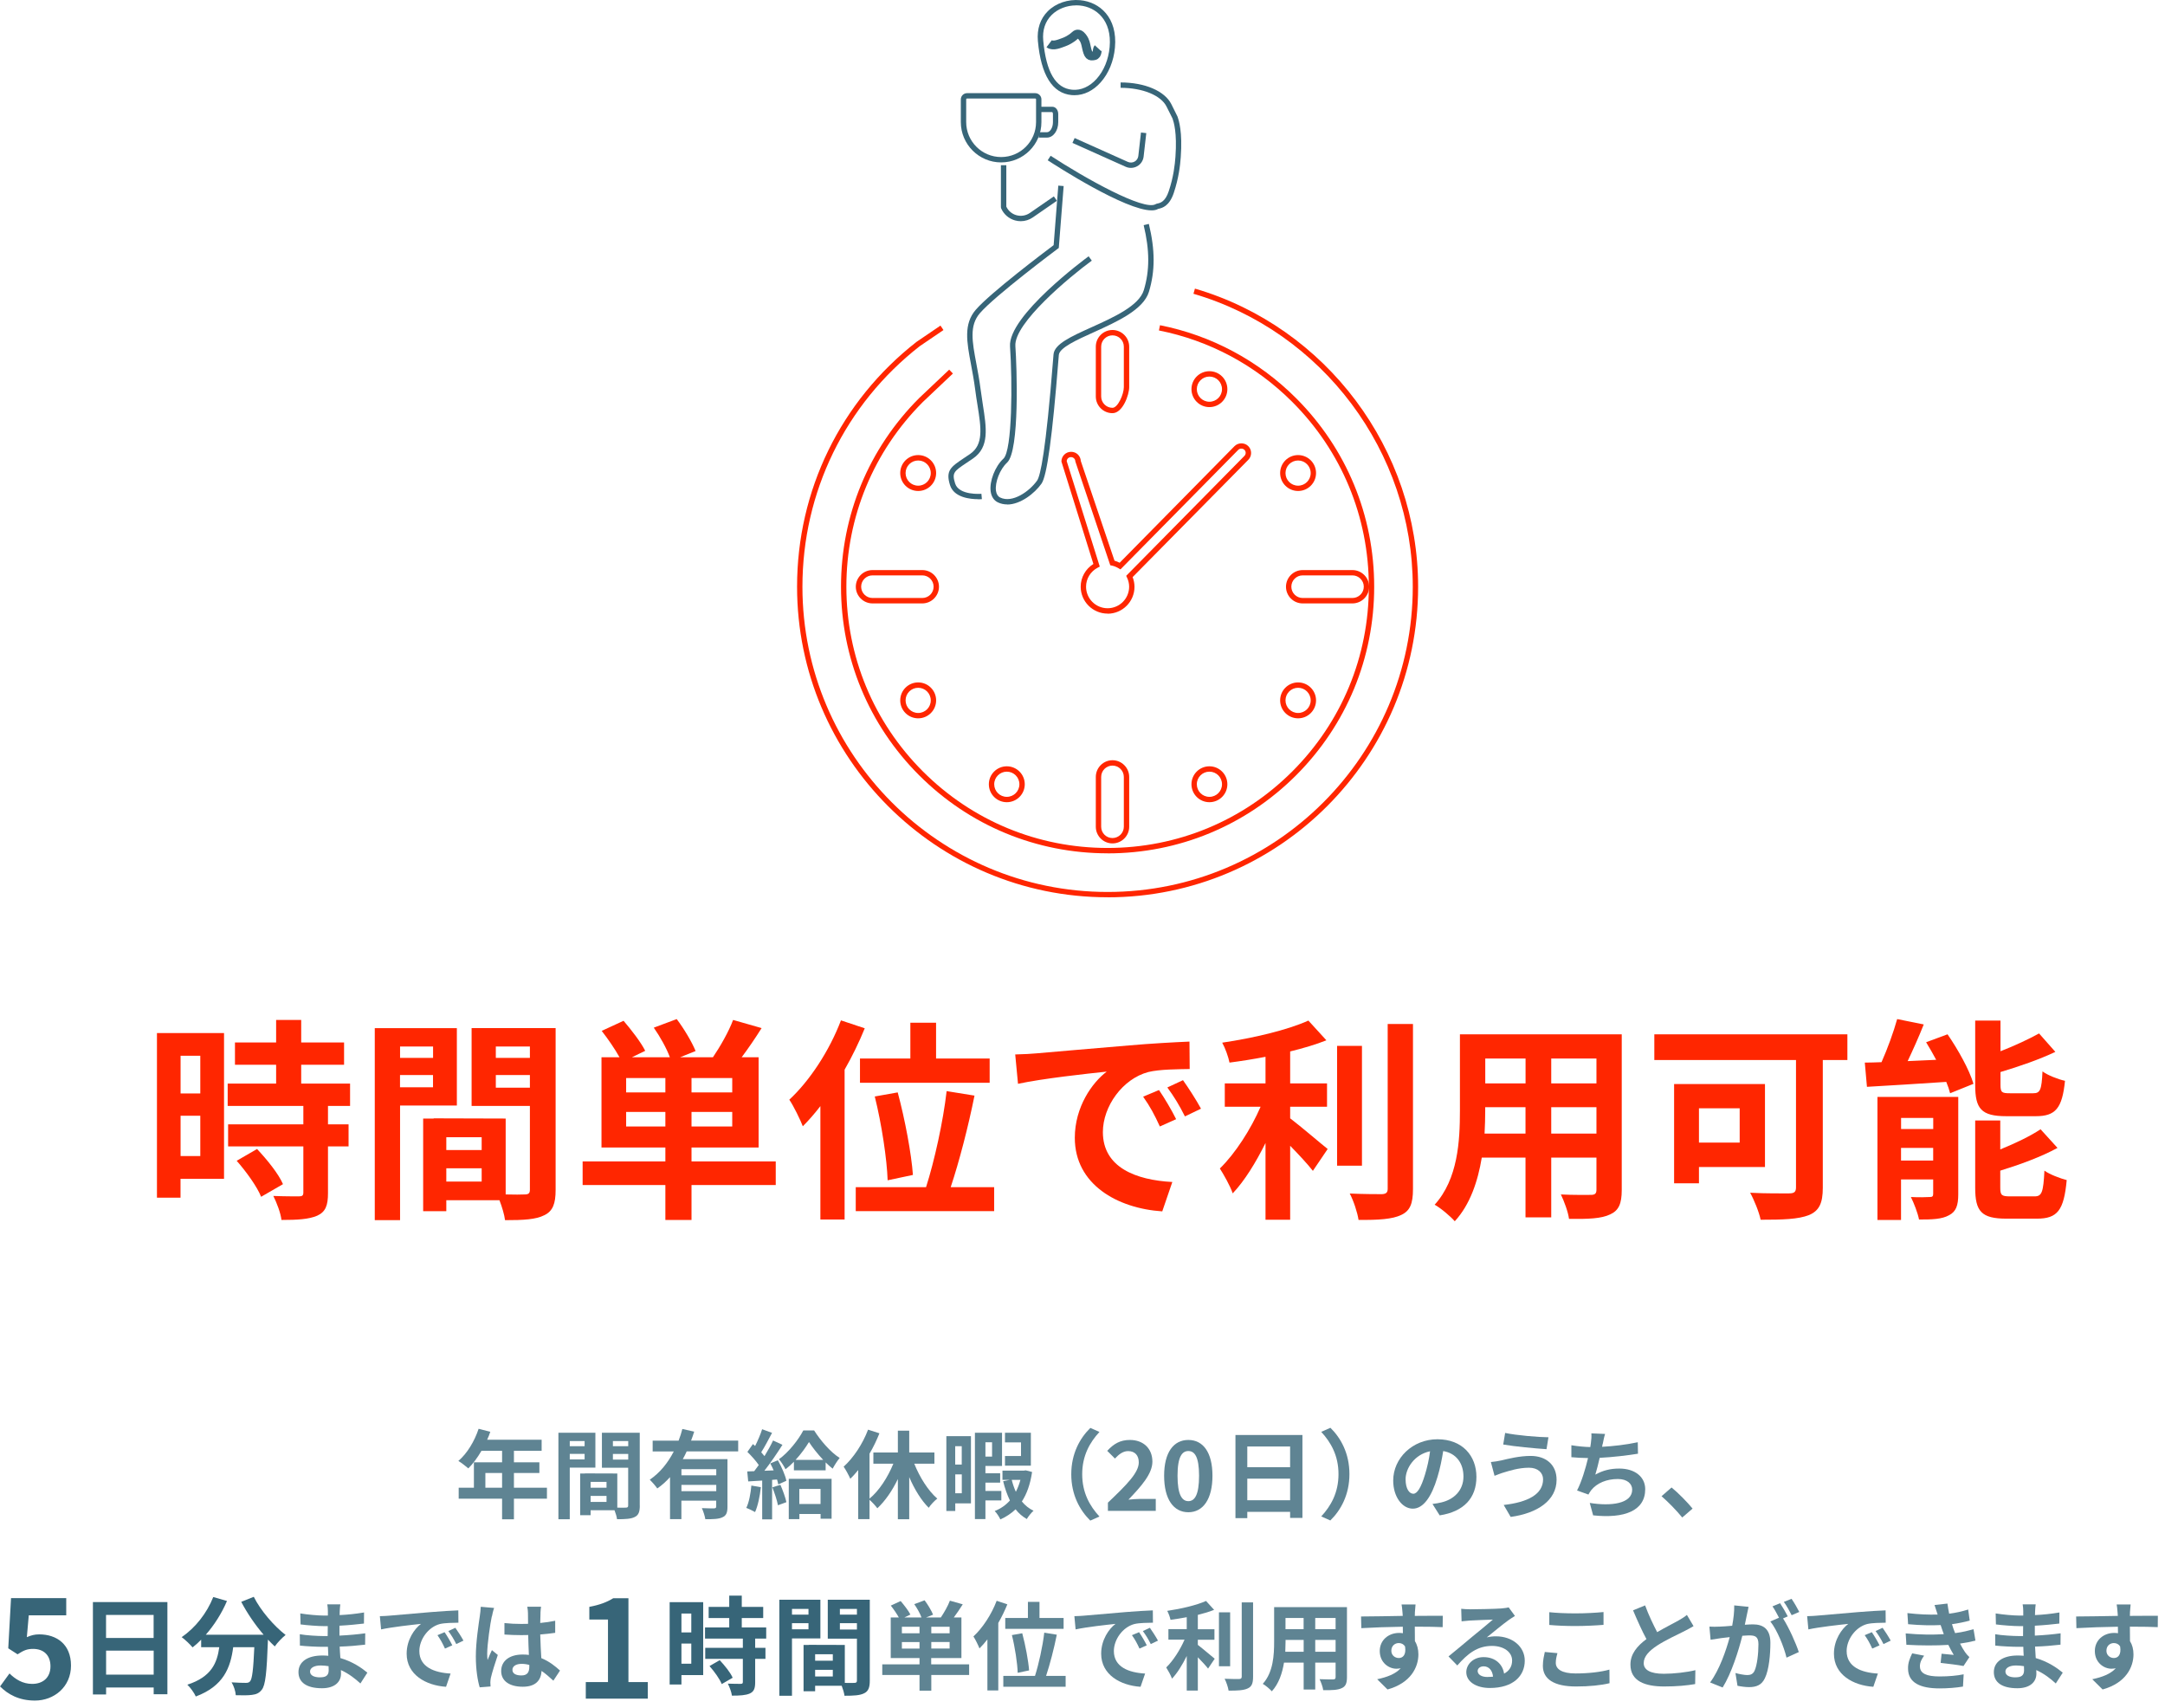 <svg width="246" height="194" viewBox="0 0 246 194" fill="none" xmlns="http://www.w3.org/2000/svg">
<path d="M62.147 170.264H58.396V172.608H57.05V170.264H52.119V169.016H53.848V166.13H57.05V164.827H54.706C54.256 165.606 53.732 166.306 53.215 166.824C52.965 166.605 52.405 166.166 52.082 165.977C53.068 165.143 53.915 163.743 54.383 162.324L55.711 162.665C55.613 162.97 55.492 163.268 55.352 163.566H61.544V164.827H58.396V166.13H61.288V167.347H58.396V169.016H62.147V170.264ZM57.05 169.016V167.347H55.151V169.016H57.05Z" fill="#5F8493"/>
<path d="M64.74 166.733V172.597H63.45V162.776H67.651V166.733H64.746H64.74ZM64.74 163.719V164.304H66.427V163.719H64.74ZM66.427 165.802V165.175H64.74V165.802H66.427ZM72.698 171.056C72.698 171.756 72.558 172.14 72.12 172.347C71.694 172.566 71.054 172.597 70.11 172.597C70.08 172.323 69.958 171.915 69.824 171.58H67.109V172.14H65.921V167.403H66.457V167.391L70.141 167.403V171.281C70.567 171.294 70.975 171.294 71.115 171.281C71.31 171.281 71.377 171.214 71.377 171.038V166.751H68.393V162.77H72.692V171.044L72.698 171.056ZM68.917 168.359H67.109V169.016H68.917V168.359ZM68.917 170.63V169.948H67.109V170.63H68.917ZM69.642 163.719V164.304H71.383V163.719H69.642ZM71.383 165.826V165.181H69.642V165.826H71.383Z" fill="#5F8493"/>
<path d="M78.019 164.907C77.886 165.205 77.746 165.485 77.581 165.772H82.659V171.184C82.659 171.83 82.537 172.183 82.087 172.378C81.66 172.585 81.033 172.597 80.144 172.597C80.09 172.238 79.913 171.69 79.749 171.337C80.309 171.367 80.942 171.367 81.131 171.367C81.32 171.355 81.38 171.3 81.38 171.148V170.49H77.423V172.585H76.132V167.817C75.694 168.298 75.225 168.737 74.683 169.102C74.494 168.816 74.08 168.347 73.831 168.104C74.993 167.324 75.901 166.173 76.558 164.901H74.159V163.671H77.106C77.283 163.221 77.423 162.782 77.532 162.344L78.878 162.648C78.768 162.989 78.659 163.33 78.525 163.665H83.877V164.895H78.013L78.019 164.907ZM81.386 166.91H77.429V167.61H81.386V166.91ZM81.386 169.413V168.7H77.429V169.413H81.386Z" fill="#5F8493"/>
<path d="M86.453 168.961C86.343 169.99 86.112 171.086 85.795 171.786C85.564 171.646 85.083 171.415 84.796 171.317C85.113 170.672 85.29 169.692 85.375 168.772L86.446 168.961H86.453ZM88.389 165.904C88.803 166.647 89.235 167.603 89.351 168.23L88.431 168.644C88.401 168.48 88.352 168.291 88.291 168.084L87.731 168.127V172.614H86.605V168.206L85.016 168.303L84.906 167.171L85.698 167.14C85.862 166.933 86.038 166.69 86.215 166.44C85.898 165.971 85.369 165.387 84.924 164.949L85.551 164.06C85.63 164.127 85.716 164.2 85.801 164.279C86.105 163.676 86.416 162.951 86.599 162.373L87.725 162.787C87.329 163.53 86.891 164.376 86.495 164.991C86.635 165.143 86.757 165.296 86.867 165.43C87.238 164.815 87.591 164.194 87.841 163.652L88.906 164.145C88.303 165.101 87.548 166.203 86.854 167.092L87.908 167.049C87.786 166.775 87.658 166.501 87.524 166.258L88.389 165.898V165.904ZM88.675 168.687C88.949 169.314 89.235 170.112 89.357 170.66L88.395 171.013C88.297 170.465 88.011 169.619 87.761 168.973L88.681 168.687H88.675ZM92.505 162.513C93.241 163.664 94.349 164.967 95.409 165.637C95.135 165.965 94.83 166.446 94.611 166.854C94.349 166.647 94.075 166.404 93.814 166.142V167.043H90.209V166.069C89.905 166.385 89.582 166.672 89.253 166.921C89.089 166.58 88.76 166.069 88.51 165.783C89.619 164.985 90.739 163.548 91.275 162.513H92.511H92.505ZM89.619 168.005H94.49V172.541H93.241V172.005H90.83V172.584H89.625V167.999L89.619 168.005ZM93.534 165.856C92.906 165.186 92.316 164.443 91.92 163.828C91.549 164.443 91.019 165.186 90.398 165.856H93.534ZM90.824 169.156V170.867H93.235V169.156H90.824Z" fill="#5F8493"/>
<path d="M103.884 166.288C104.511 167.847 105.461 169.357 106.502 170.258C106.185 170.489 105.747 170.958 105.528 171.299C104.675 170.453 103.902 169.192 103.312 167.81V172.602H102.021V168.029C101.388 169.357 100.572 170.532 99.689 171.354C99.482 171.068 99.098 170.654 98.8 170.392V172.584H97.515V167.013C97.217 167.372 96.925 167.713 96.614 167.999C96.48 167.682 96.091 166.946 95.859 166.629C96.967 165.631 98.021 164.054 98.635 162.422L99.926 162.836C99.622 163.603 99.238 164.407 98.8 165.15V170.258C99.884 169.369 100.87 167.847 101.509 166.288H99.238V165.016H102.021V162.538H103.312V165.016H106.173V166.288H103.884Z" fill="#5F8493"/>
<path d="M110.326 170.794H108.542V171.659H107.531V163.159H110.326V170.788V170.794ZM108.536 164.304V166.386H109.279V164.304H108.536ZM109.285 169.649V167.5H108.542V169.649H109.285ZM111.97 170.465V172.578H110.776V162.775H113.857V166.544H111.97V167.378H113.644V168.444H111.97V169.388H113.778V170.459H111.97V170.465ZM111.97 163.853V165.485H112.725V163.853H111.97ZM117.273 167.226C117.066 168.627 116.67 169.729 116.11 170.581C116.482 171.032 116.92 171.391 117.437 171.634C117.188 171.854 116.847 172.268 116.67 172.578C116.177 172.292 115.751 171.933 115.398 171.47C114.905 171.939 114.332 172.322 113.669 172.621C113.529 172.322 113.255 171.896 113.023 171.665C113.705 171.403 114.284 170.995 114.752 170.471C114.436 169.814 114.174 169.077 113.985 168.28L114.728 168.127H113.906V167.074H116.341L116.549 167.044L117.273 167.232V167.226ZM117.133 166.514H114.192V165.418H116.013V163.871H114.192V162.775H117.133V166.514ZM114.959 168.127C115.081 168.608 115.233 169.059 115.428 169.485C115.635 169.071 115.812 168.627 115.946 168.127H114.959Z" fill="#5F8493"/>
<path d="M123.885 162.221L124.926 162.683C123.83 163.865 122.966 165.381 122.966 167.487C122.966 169.594 123.83 171.104 124.926 172.291L123.885 172.754C122.704 171.591 121.724 169.838 121.724 167.493C121.724 165.149 122.698 163.396 123.885 162.233V162.221Z" fill="#5F8493"/>
<path d="M125.888 170.715C128.001 168.7 129.395 167.318 129.395 166.143C129.395 165.345 128.957 164.858 128.178 164.858C127.587 164.858 127.106 165.254 126.686 165.705L125.809 164.828C126.552 164.03 127.276 163.592 128.385 163.592C129.919 163.592 130.942 164.566 130.942 166.058C130.942 167.44 129.669 168.865 128.22 170.375C128.628 170.332 129.164 170.289 129.547 170.289H131.325V171.647H125.888V170.715Z" fill="#5F8493"/>
<path d="M132.275 167.659C132.275 164.986 133.359 163.592 135.027 163.592C136.696 163.592 137.767 164.992 137.767 167.659C137.767 170.326 136.696 171.805 135.027 171.805C133.359 171.805 132.275 170.35 132.275 167.659ZM136.245 167.659C136.245 165.467 135.728 164.852 135.027 164.852C134.327 164.852 133.798 165.467 133.798 167.659C133.798 169.851 134.321 170.545 135.027 170.545C135.734 170.545 136.245 169.863 136.245 167.659Z" fill="#5F8493"/>
<path d="M147.99 163.02V172.451H146.59V171.763H141.725V172.475H140.379V163.026H147.996L147.99 163.02ZM141.725 164.335V166.691H146.59V164.335H141.725ZM146.59 170.442V167.988H141.725V170.442H146.59Z" fill="#5F8493"/>
<path d="M151.168 172.742L150.127 172.28C151.223 171.098 152.088 169.582 152.088 167.476C152.088 165.369 151.223 163.859 150.127 162.672L151.168 162.209C152.356 163.372 153.33 165.125 153.33 167.47C153.33 169.814 152.356 171.567 151.168 172.73V172.742Z" fill="#5F8493"/>
<path d="M163.589 172.166L162.767 170.863C163.181 170.82 163.492 170.753 163.784 170.686C165.184 170.357 166.286 169.347 166.286 167.745C166.286 166.235 165.464 165.103 163.985 164.853C163.833 165.785 163.644 166.795 163.327 167.824C162.67 170.041 161.726 171.398 160.533 171.398C159.339 171.398 158.304 170.059 158.304 168.208C158.304 165.675 160.496 163.514 163.333 163.514C166.171 163.514 167.76 165.401 167.76 167.788C167.76 170.175 166.347 171.733 163.583 172.16L163.589 172.166ZM160.575 169.706C161.038 169.706 161.464 169.018 161.915 167.532C162.164 166.722 162.377 165.791 162.493 164.878C160.685 165.249 159.711 166.85 159.711 168.056C159.711 169.164 160.149 169.7 160.575 169.7V169.706Z" fill="#5F8493"/>
<path d="M173.733 166.746C172.527 166.746 171.443 167.118 170.883 167.282C170.567 167.367 170.141 167.544 169.818 167.666L169.404 166.101C169.775 166.071 170.25 165.991 170.609 165.912C171.407 165.724 172.637 165.407 173.922 165.407C175.651 165.407 176.868 166.393 176.868 168.116C176.868 170.46 174.695 171.922 171.651 172.336L170.859 170.978C173.581 170.674 175.334 169.772 175.334 168.062C175.334 167.337 174.762 166.746 173.733 166.746ZM175.943 163.294L175.724 164.64C174.439 164.555 172.065 164.335 170.804 164.11L171.023 162.795C172.296 163.069 174.786 163.276 175.943 163.288V163.294Z" fill="#5F8493"/>
<path d="M182.105 164.029C182.08 164.126 182.062 164.248 182.038 164.37C183.286 164.303 184.765 164.139 186.093 163.852L186.117 165.155C184.978 165.344 183.231 165.551 181.764 165.624C181.611 166.294 181.435 166.994 181.27 167.53C182.159 167.037 183.012 166.842 183.992 166.842C185.77 166.842 186.939 167.786 186.939 169.186C186.939 171.652 184.558 172.541 181.021 172.157L180.637 170.745C183.036 171.141 185.459 170.842 185.459 169.235C185.459 168.577 184.899 168.029 183.828 168.029C182.567 168.029 181.447 168.48 180.789 169.314C180.668 169.466 180.595 169.612 180.485 169.795L179.194 169.332C179.718 168.315 180.156 166.854 180.442 165.649C179.754 165.636 179.103 165.606 178.549 165.551V164.193C179.206 164.303 180.028 164.388 180.698 164.4C180.722 164.236 180.741 164.084 180.765 163.95C180.832 163.481 180.844 163.207 180.82 162.842L182.379 162.909C182.257 163.292 182.19 163.664 182.117 164.029H182.105Z" fill="#5F8493"/>
<path d="M188.796 169.979L189.935 168.992C190.714 169.625 191.773 170.715 192.321 171.391L191.146 172.402C190.477 171.58 189.545 170.636 188.79 169.979H188.796Z" fill="#5F8493"/>
<path d="M0 191.605L1.078 190.119C1.741 190.77 2.563 191.306 3.659 191.306C4.877 191.306 5.735 190.594 5.735 189.309C5.735 188.024 4.944 187.33 3.757 187.33C3.063 187.33 2.679 187.507 1.997 187.945L0.938 187.263L1.254 181.564H7.526V183.513H3.27L3.05 185.997C3.525 185.79 3.921 185.68 4.457 185.68C6.417 185.68 8.067 186.788 8.067 189.224C8.067 191.659 6.137 193.2 3.97 193.2C2.119 193.2 0.883 192.469 0.012 191.598L0 191.605Z" fill="#376578"/>
<path d="M19.021 182.01V192.482H17.462V191.715H12.055V192.507H10.558V182.01H19.021ZM12.049 183.471V186.089H17.456V183.471H12.049ZM17.462 190.254V187.526H12.055V190.254H17.462Z" fill="#376578"/>
<path d="M28.836 181.412C29.603 182.959 31.125 184.724 32.452 185.747C32.063 186.052 31.503 186.636 31.222 187.05C30.967 186.819 30.711 186.551 30.443 186.271V186.356C30.309 190.034 30.163 191.471 29.737 191.982C29.432 192.372 29.104 192.493 28.629 192.554C28.215 192.615 27.508 192.615 26.79 192.591C26.765 192.152 26.571 191.544 26.315 191.13C26.985 191.178 27.618 191.19 27.922 191.19C28.142 191.19 28.276 191.166 28.41 191.02C28.653 190.764 28.787 189.68 28.897 187.135H26.498C26.193 189.473 25.402 191.556 22.248 192.737C22.065 192.323 21.639 191.726 21.286 191.397C24.038 190.509 24.671 188.913 24.915 187.135H22.857V186.283C22.54 186.612 22.211 186.904 21.883 187.16C21.615 186.831 20.994 186.246 20.64 185.991C22.163 184.968 23.502 183.287 24.233 181.436L25.791 181.887C25.195 183.287 24.342 184.627 23.38 185.723H29.956C28.994 184.603 28.081 183.263 27.411 181.984L28.836 181.412Z" fill="#376578"/>
<path d="M38.602 183.039C38.59 183.148 38.59 183.313 38.59 183.489C39.491 183.447 40.398 183.355 41.366 183.191L41.354 184.451C40.629 184.536 39.631 184.64 38.571 184.695V185.821C39.679 185.766 40.611 185.681 41.5 185.559L41.488 186.85C40.502 186.96 39.643 187.039 38.596 187.069C38.62 187.483 38.638 187.934 38.675 188.372C40.057 188.768 41.11 189.499 41.743 190.028L40.952 191.258C40.361 190.71 39.612 190.132 38.736 189.736C38.748 189.888 38.748 190.022 38.748 190.144C38.748 191.076 38.036 191.8 36.587 191.8C34.833 191.8 33.914 191.13 33.914 189.968C33.914 188.805 34.93 188.08 36.623 188.08C36.854 188.08 37.086 188.092 37.305 188.11C37.281 187.77 37.275 187.422 37.262 187.094H36.69C36.057 187.094 34.803 187.039 34.078 186.954L34.066 185.663C34.778 185.797 36.13 185.87 36.708 185.87H37.232C37.232 185.511 37.232 185.115 37.244 184.743H36.836C36.148 184.743 34.876 184.646 34.151 184.549L34.121 183.3C34.912 183.434 36.16 183.544 36.83 183.544H37.256V183.026C37.256 182.819 37.232 182.478 37.189 182.271H38.669C38.638 182.491 38.614 182.765 38.602 183.051V183.039ZM36.386 190.558C36.964 190.558 37.348 190.394 37.348 189.761C37.348 189.639 37.348 189.487 37.335 189.292C37.037 189.249 36.745 189.213 36.434 189.213C35.655 189.213 35.229 189.517 35.229 189.894C35.229 190.308 35.624 190.564 36.38 190.564L36.386 190.558Z" fill="#5F8493"/>
<path d="M44.234 183.556C45.153 183.483 46.961 183.312 48.971 183.148C50.097 183.051 51.297 182.984 52.076 182.953L52.088 184.354C51.497 184.366 50.554 184.366 49.975 184.506C48.648 184.859 47.649 186.271 47.649 187.574C47.649 189.383 49.336 190.028 51.199 190.132L50.682 191.635C48.38 191.483 46.206 190.253 46.206 187.873C46.206 186.296 47.095 185.042 47.838 184.487C46.809 184.597 44.569 184.841 43.302 185.115L43.162 183.611C43.6 183.599 44.027 183.58 44.234 183.556ZM51.394 186.923L50.56 187.294C50.286 186.692 50.054 186.265 49.707 185.772L50.517 185.431C50.791 185.827 51.187 186.497 51.394 186.923ZM52.666 186.387L51.844 186.783C51.546 186.192 51.297 185.784 50.943 185.303L51.741 184.932C52.015 185.316 52.429 185.961 52.66 186.387H52.666Z" fill="#5F8493"/>
<path d="M55.881 183.641C55.717 184.378 55.358 186.789 55.358 187.885C55.358 188.104 55.37 188.378 55.4 188.597C55.54 188.214 55.729 187.842 55.894 187.471L56.563 188.019C56.259 188.92 55.906 190.034 55.772 190.631C55.741 190.783 55.717 191.027 55.717 191.148C55.717 191.258 55.729 191.447 55.741 191.599L54.505 191.696C54.274 190.929 54.067 189.681 54.067 188.189C54.067 186.533 54.396 184.463 54.517 183.617C54.56 183.312 54.615 182.892 54.627 182.545L56.143 182.679C56.058 182.898 55.924 183.458 55.894 183.653L55.881 183.641ZM61.416 183.258C61.404 183.501 61.392 183.903 61.385 184.384C61.988 184.329 62.56 184.244 63.084 184.134V185.504C62.56 185.583 61.988 185.644 61.385 185.693C61.41 186.758 61.465 187.635 61.507 188.378C62.42 188.749 63.108 189.31 63.632 189.791L62.877 190.941C62.414 190.515 61.976 190.132 61.538 189.833C61.471 190.887 60.88 191.629 59.401 191.629C57.921 191.629 56.947 190.996 56.947 189.845C56.947 188.695 57.891 187.97 59.382 187.97C59.632 187.97 59.875 187.982 60.095 188.013C60.07 187.331 60.028 186.533 60.016 185.754C59.754 185.766 59.492 185.766 59.236 185.766C58.591 185.766 57.964 185.742 57.318 185.699V184.396C57.945 184.463 58.579 184.494 59.236 184.494C59.486 184.494 59.754 184.494 60.003 184.481C60.003 183.946 59.991 183.495 59.991 183.264C59.991 183.099 59.961 182.758 59.912 182.539H61.477C61.446 182.746 61.422 183.008 61.41 183.251L61.416 183.258ZM59.242 190.345C59.912 190.345 60.143 189.992 60.143 189.346V189.151C59.857 189.072 59.565 189.03 59.267 189.03C58.639 189.03 58.225 189.291 58.225 189.711C58.225 190.162 58.664 190.345 59.242 190.345Z" fill="#5F8493"/>
<path d="M66.567 191.101H69.082V183.996H66.963V182.553C68.132 182.333 68.941 182.029 69.684 181.572H71.407V191.101H73.605V192.982H66.561V191.101H66.567Z" fill="#376578"/>
<path d="M79.901 190.303H77.429V191.374H76.09V182.022H79.901V190.303ZM77.429 183.313V185.456H78.549V183.313H77.429ZM78.549 189.012V186.723H77.429V189.012H78.549ZM85.807 186.162V187.21H86.976V188.464H85.807V191.119C85.807 191.813 85.673 192.178 85.198 192.397C84.723 192.604 84.066 192.641 83.165 192.641C83.116 192.239 82.897 191.666 82.702 191.277C83.286 191.301 83.968 191.301 84.151 191.301C84.346 191.301 84.407 191.252 84.407 191.082V188.464H80.132V187.21H84.407V186.162H80.108V184.896H82.86V183.824H80.522V182.558H82.86V181.279H84.285V182.558H86.72V183.824H84.285V184.896H87.061V186.162H85.807ZM81.776 188.61C82.337 189.207 82.994 190.01 83.25 190.607L82.008 191.326C81.789 190.765 81.168 189.901 80.62 189.28L81.776 188.61Z" fill="#376578"/>
<path d="M89.99 186.138V192.653H88.553V181.742H93.217V186.138H89.99ZM89.99 182.789V183.435H91.865V182.789H89.99ZM91.865 185.103V184.409H89.99V185.103H91.865ZM98.831 190.936C98.831 191.715 98.672 192.142 98.185 192.373C97.71 192.616 97.004 192.653 95.957 192.653C95.92 192.349 95.786 191.898 95.64 191.521H92.62V192.142H91.305V186.881H91.902V186.869L95.993 186.881V191.192C96.468 191.204 96.919 191.204 97.077 191.192C97.296 191.192 97.369 191.119 97.369 190.924V186.163H94.057V181.742H98.831V190.936ZM94.629 187.94H92.62V188.671H94.629V187.94ZM94.629 190.461V189.706H92.62V190.461H94.629ZM95.433 182.789V183.435H97.369V182.789H95.433ZM97.369 185.127V184.409H95.433V185.127H97.369Z" fill="#376578"/>
<path d="M110.131 190.29H105.82V192.074H104.481V190.29H100.249V189.084H104.481V188.372H101.211V183.757H102.13C101.899 183.343 101.54 182.813 101.217 182.411L102.337 181.894C102.733 182.357 103.226 182.99 103.446 183.428L102.764 183.757H104.706C104.542 183.306 104.213 182.716 103.884 182.247L105.059 181.809C105.43 182.302 105.838 182.984 106.021 183.44L105.23 183.757H106.904C107.275 183.209 107.714 182.442 107.933 181.851L109.394 182.265C109.065 182.789 108.706 183.319 108.377 183.757H109.242V188.372H105.808V189.084H110.119V190.29H110.131ZM104.481 184.816H102.477V185.553H104.481V184.816ZM104.481 187.294V186.552H102.477V187.294H104.481ZM107.902 184.816H105.82V185.553H107.902V184.816ZM107.902 186.546H105.82V187.288H107.902V186.546Z" fill="#5F8493"/>
<path d="M114.46 182.271C114.174 182.971 113.827 183.696 113.431 184.384V192.05H112.195V186.247C111.897 186.631 111.604 186.972 111.294 187.276C111.172 186.959 110.825 186.235 110.606 185.918C111.647 184.956 112.658 183.422 113.248 181.863L114.466 182.271H114.46ZM121.084 190.4V191.629H114.003V190.4H117.602C118.028 189.06 118.479 187.033 118.655 185.486L120.08 185.717C119.763 187.307 119.288 189.115 118.862 190.4H121.091H121.084ZM116.798 183.818V181.985H118.113V183.818H120.853V185.054H114.223V183.818H116.798ZM115.635 190.046C115.605 188.981 115.331 187.16 114.978 185.76L116.153 185.553C116.524 186.935 116.853 188.701 116.932 189.772L115.641 190.046H115.635Z" fill="#5F8493"/>
<path d="M123.148 183.556C124.068 183.483 125.876 183.312 127.885 183.148C129.012 183.051 130.211 182.984 130.991 182.953L131.003 184.354C130.412 184.366 129.468 184.366 128.89 184.506C127.563 184.859 126.564 186.271 126.564 187.574C126.564 189.383 128.251 190.028 130.114 190.132L129.596 191.635C127.295 191.483 125.121 190.253 125.121 187.873C125.121 186.296 126.01 185.042 126.753 184.487C125.724 184.597 123.483 184.841 122.217 185.115L122.077 183.611C122.515 183.599 122.941 183.58 123.148 183.556ZM130.309 186.923L129.475 187.294C129.201 186.692 128.969 186.265 128.616 185.772L129.426 185.431C129.7 185.827 130.096 186.497 130.303 186.923H130.309ZM131.581 186.387L130.759 186.783C130.461 186.192 130.211 185.784 129.858 185.303L130.656 184.932C130.93 185.316 131.344 185.961 131.575 186.387H131.581Z" fill="#5F8493"/>
<path d="M136.105 186.875C136.641 187.283 137.731 188.215 138.023 188.446L137.268 189.567C137.006 189.226 136.543 188.733 136.105 188.282V192.063H134.845V188.136C134.351 189.134 133.773 190.078 133.17 190.711C133.036 190.328 132.72 189.768 132.513 189.439C133.304 188.672 134.102 187.423 134.595 186.279H132.762V185.085H134.845V183.728C134.218 183.849 133.596 183.947 133 184.026C132.945 183.74 132.781 183.283 132.628 183.009C134.205 182.778 135.971 182.364 137.037 181.883L137.956 182.894C137.408 183.113 136.775 183.301 136.105 183.466V185.098H137.992V186.291H136.105V186.882V186.875ZM139.776 189.299H138.504V183.174H139.776V189.299ZM142.382 182.053V190.492C142.382 191.247 142.23 191.612 141.78 191.819C141.329 192.039 140.592 192.081 139.6 192.069C139.545 191.698 139.344 191.095 139.149 190.723C139.862 190.754 140.562 190.754 140.793 190.754C141 190.742 141.092 190.675 141.092 190.48V182.047H142.382V182.053Z" fill="#5F8493"/>
<path d="M153.05 190.54C153.05 191.24 152.897 191.593 152.459 191.788C152.008 192.007 151.339 192.032 150.352 192.019C150.31 191.666 150.103 191.112 149.938 190.771C150.553 190.802 151.278 190.796 151.473 190.796C151.68 190.796 151.759 190.729 151.759 190.534V188.89H149.445V191.946H148.13V188.89H145.895C145.701 190.083 145.305 191.289 144.513 192.147C144.306 191.904 143.777 191.459 143.484 191.301C144.678 189.986 144.775 188.031 144.775 186.497V182.582H153.05V190.54ZM148.13 187.654V186.308H146.072V186.503C146.072 186.856 146.06 187.246 146.042 187.654H148.136H148.13ZM146.066 183.818V185.091H148.124V183.818H146.066ZM151.759 183.818H149.445V185.091H151.759V183.818ZM151.759 187.654V186.308H149.445V187.654H151.759Z" fill="#5F8493"/>
<path d="M160.77 183.239C160.77 183.324 160.77 183.446 160.758 183.58C161.866 183.58 163.37 183.556 163.936 183.568L163.924 184.859C163.267 184.828 162.25 184.804 160.758 184.804C160.758 185.364 160.77 185.967 160.77 186.448C161.032 186.862 161.166 187.379 161.166 187.952C161.166 189.376 160.332 191.197 157.659 191.94L156.484 190.777C157.592 190.545 158.554 190.186 159.157 189.529C159.004 189.559 158.84 189.583 158.664 189.583C157.817 189.583 156.776 188.902 156.776 187.568C156.776 186.332 157.775 185.516 158.968 185.516C159.12 185.516 159.266 185.528 159.406 185.547C159.406 185.303 159.406 185.054 159.394 184.81C157.738 184.834 156.027 184.895 154.682 184.974L154.651 183.647C155.899 183.647 157.896 183.604 159.388 183.58C159.376 183.44 159.376 183.33 159.364 183.239C159.333 182.789 159.285 182.417 159.254 182.283H160.843C160.819 182.46 160.776 183.05 160.764 183.227L160.77 183.239ZM158.938 188.366C159.4 188.366 159.802 188.013 159.65 187.051C159.498 186.801 159.236 186.667 158.938 186.667C158.511 186.667 158.091 186.965 158.091 187.544C158.091 188.049 158.499 188.366 158.938 188.366Z" fill="#5F8493"/>
<path d="M167.041 182.832C167.62 182.832 169.97 182.79 170.591 182.735C171.042 182.692 171.291 182.656 171.425 182.613L172.138 183.587C171.882 183.752 171.62 183.904 171.37 184.093C170.78 184.507 169.629 185.475 168.935 186.023C169.294 185.938 169.623 185.901 169.976 185.901C171.839 185.901 173.252 187.064 173.252 188.665C173.252 190.401 171.937 191.771 169.282 191.771C167.76 191.771 166.609 191.07 166.609 189.974C166.609 189.085 167.407 188.264 168.57 188.264C169.927 188.264 170.749 189.098 170.902 190.139C171.504 189.822 171.815 189.317 171.815 188.647C171.815 187.661 170.828 186.991 169.532 186.991C167.857 186.991 166.755 187.88 165.586 189.213L164.588 188.184C165.367 187.557 166.694 186.443 167.34 185.901C167.955 185.396 169.093 184.476 169.629 184.001C169.069 184.014 167.559 184.081 166.974 184.111C166.676 184.135 166.329 184.166 166.073 184.196L166.031 182.772C166.335 182.814 166.719 182.826 167.029 182.826L167.041 182.832ZM169.014 190.516C169.245 190.516 169.452 190.504 169.647 190.486C169.58 189.773 169.178 189.311 168.582 189.311C168.168 189.311 167.9 189.56 167.9 189.84C167.9 190.248 168.35 190.522 169.008 190.522L169.014 190.516Z" fill="#5F8493"/>
<path d="M176.777 188.915C176.777 189.615 177.447 190.12 179.024 190.12C180.503 190.12 181.91 189.956 182.872 189.682L182.884 191.228C181.928 191.46 180.613 191.6 179.078 191.6C176.57 191.6 175.31 190.753 175.31 189.256C175.31 188.622 175.444 188.08 175.529 187.679L176.966 187.813C176.856 188.208 176.777 188.549 176.777 188.921V188.915ZM179.024 183.295C180.107 183.295 181.362 183.228 182.202 183.143V184.598C181.435 184.665 180.077 184.732 179.036 184.732C177.885 184.732 176.929 184.689 176.04 184.61V183.161C176.85 183.246 177.873 183.295 179.024 183.295Z" fill="#5F8493"/>
<path d="M188.291 185.431C189.192 184.901 190.142 184.432 190.659 184.14C191.073 183.897 191.396 183.714 191.676 183.47L192.431 184.743C192.102 184.938 191.749 185.127 191.347 185.334C190.665 185.675 189.289 186.308 188.291 186.953C187.383 187.556 186.769 188.183 186.769 188.95C186.769 189.717 187.524 190.156 189.052 190.156C190.178 190.156 191.664 189.991 192.638 189.748L192.614 191.325C191.682 191.489 190.519 191.599 189.094 191.599C186.915 191.599 185.259 190.996 185.259 189.109C185.259 187.903 186.026 186.996 187.079 186.216C186.574 185.285 186.05 184.11 185.557 182.947L186.927 182.387C187.341 183.525 187.858 184.579 188.297 185.425L188.291 185.431Z" fill="#5F8493"/>
<path d="M198.489 183.459C198.422 183.788 198.337 184.196 198.258 184.586C198.629 184.561 198.946 184.543 199.177 184.543C200.34 184.543 201.162 185.06 201.162 186.637C201.162 187.928 201.01 189.706 200.535 190.662C200.176 191.429 199.573 191.673 198.739 191.673C198.325 191.673 197.795 191.6 197.424 191.52L197.192 190.071C197.606 190.193 198.246 190.303 198.532 190.303C198.903 190.303 199.177 190.193 199.354 189.834C199.652 189.207 199.804 187.88 199.804 186.796C199.804 185.919 199.421 185.797 198.739 185.797C198.562 185.797 198.288 185.822 197.972 185.84C197.558 187.508 196.742 190.102 195.737 191.715L194.312 191.143C195.378 189.706 196.133 187.49 196.541 185.992C196.145 186.035 195.798 186.077 195.597 186.102C195.28 186.156 194.708 186.236 194.367 186.29L194.233 184.799C194.641 184.829 195 184.811 195.408 184.799C195.749 184.786 196.261 184.756 196.821 184.701C196.973 183.879 197.07 183.082 197.052 182.388L198.684 182.552C198.617 182.838 198.544 183.185 198.489 183.465V183.459ZM203.135 183.636L202.599 183.867C203.256 184.884 204.078 186.717 204.389 187.691L202.995 188.324C202.709 187.106 201.929 185.176 201.156 184.214L202.142 183.788C201.923 183.374 201.649 182.844 201.399 182.497L202.264 182.138C202.538 182.546 202.934 183.234 203.141 183.642L203.135 183.636ZM204.444 183.13L203.579 183.502C203.348 183.051 203.001 182.406 202.69 181.992L203.567 181.639C203.853 182.053 204.255 182.747 204.444 183.13Z" fill="#5F8493"/>
<path d="M206.41 183.556C207.33 183.483 209.138 183.312 211.147 183.148C212.274 183.051 213.473 182.984 214.253 182.953L214.265 184.354C213.674 184.366 212.73 184.366 212.152 184.506C210.825 184.859 209.826 186.271 209.826 187.574C209.826 189.383 211.513 190.028 213.376 190.132L212.858 191.635C210.557 191.483 208.383 190.253 208.383 187.873C208.383 186.296 209.272 185.042 210.015 184.487C208.986 184.597 206.745 184.841 205.479 185.115L205.339 183.611C205.777 183.599 206.203 183.58 206.41 183.556ZM213.571 186.923L212.737 187.294C212.463 186.692 212.231 186.265 211.878 185.772L212.688 185.431C212.962 185.827 213.358 186.497 213.565 186.923H213.571ZM214.837 186.387L214.015 186.783C213.717 186.192 213.467 185.784 213.114 185.303L213.912 184.932C214.186 185.316 214.6 185.961 214.831 186.387H214.837Z" fill="#5F8493"/>
<path d="M220.865 185.65C220.81 185.516 220.767 185.388 220.725 185.267C220.64 185.017 220.573 184.804 220.506 184.621C219.477 184.676 218.192 184.652 216.81 184.524L216.731 183.263C218.034 183.416 219.154 183.458 220.165 183.428C220.055 183.075 219.946 182.728 219.812 182.344L221.279 182.18C221.334 182.575 221.401 182.959 221.474 183.33C222.229 183.233 222.929 183.081 223.635 182.856L223.812 184.116C223.209 184.28 222.521 184.42 221.796 184.524C221.851 184.7 221.906 184.877 221.961 185.041C222.016 185.194 222.083 185.358 222.15 185.535C223.051 185.425 223.708 185.236 224.244 185.096L224.463 186.387C223.958 186.521 223.367 186.637 222.71 186.728C222.898 187.081 223.081 187.416 223.282 187.702C223.422 187.909 223.58 188.073 223.775 188.262L223.105 189.273C222.491 189.151 221.309 189.011 220.506 188.92L220.615 187.879C221.078 187.921 221.669 187.976 221.997 188.013C221.766 187.629 221.559 187.245 221.382 186.874C220.037 186.959 218.271 186.959 216.615 186.862L216.536 185.571C218.168 185.723 219.647 185.735 220.865 185.656V185.65ZM218.155 189.322C218.155 190.131 218.923 190.46 220.372 190.46C221.413 190.46 222.344 190.375 223.124 190.217L223.045 191.611C222.277 191.745 221.279 191.818 220.378 191.818C218.186 191.818 216.828 191.173 216.804 189.602C216.779 188.902 217.023 188.366 217.273 187.836L218.63 188.098C218.369 188.457 218.149 188.841 218.149 189.316L218.155 189.322Z" fill="#5F8493"/>
<path d="M231.24 183.039C231.228 183.148 231.228 183.313 231.228 183.489C232.129 183.447 233.036 183.355 234.004 183.191L233.992 184.451C233.268 184.536 232.269 184.64 231.21 184.695V185.821C232.318 185.766 233.249 185.681 234.138 185.559L234.126 186.85C233.14 186.96 232.281 187.039 231.234 187.069C231.258 187.483 231.277 187.934 231.313 188.372C232.695 188.768 233.749 189.499 234.382 190.028L233.59 191.258C233 190.71 232.251 190.132 231.374 189.736C231.386 189.888 231.386 190.022 231.386 190.144C231.386 191.076 230.674 191.8 229.225 191.8C227.471 191.8 226.552 191.13 226.552 189.968C226.552 188.805 227.569 188.08 229.261 188.08C229.493 188.08 229.724 188.092 229.943 188.11C229.919 187.77 229.913 187.422 229.901 187.094H229.328C228.695 187.094 227.441 187.039 226.716 186.954L226.704 185.663C227.416 185.797 228.768 185.87 229.346 185.87H229.87C229.87 185.511 229.87 185.115 229.882 184.743H229.474C228.786 184.743 227.514 184.646 226.789 184.549L226.759 183.3C227.55 183.434 228.798 183.544 229.468 183.544H229.894V183.026C229.894 182.819 229.87 182.478 229.827 182.271H231.307C231.277 182.491 231.252 182.765 231.24 183.051V183.039ZM229.024 190.558C229.602 190.558 229.986 190.394 229.986 189.761C229.986 189.639 229.986 189.487 229.974 189.292C229.675 189.249 229.383 189.213 229.072 189.213C228.293 189.213 227.867 189.517 227.867 189.894C227.867 190.308 228.263 190.564 229.018 190.564L229.024 190.558Z" fill="#5F8493"/>
<path d="M242.023 183.239C242.023 183.324 242.023 183.446 242.01 183.58C243.119 183.58 244.622 183.556 245.189 183.568L245.177 184.859C244.519 184.828 243.502 184.804 242.01 184.804C242.01 185.364 242.023 185.967 242.023 186.448C242.284 186.862 242.418 187.379 242.418 187.952C242.418 189.376 241.584 191.197 238.911 191.94L237.736 190.777C238.844 190.545 239.806 190.186 240.409 189.529C240.257 189.559 240.093 189.583 239.916 189.583C239.07 189.583 238.028 188.902 238.028 187.568C238.028 186.332 239.027 185.516 240.22 185.516C240.373 185.516 240.519 185.528 240.659 185.547C240.659 185.303 240.659 185.054 240.647 184.81C238.99 184.834 237.28 184.895 235.934 184.974L235.904 183.647C237.152 183.647 239.149 183.604 240.641 183.58C240.628 183.44 240.628 183.33 240.616 183.239C240.586 182.789 240.537 182.417 240.507 182.283H242.096C242.071 182.46 242.029 183.05 242.017 183.227L242.023 183.239ZM240.19 188.366C240.653 188.366 241.055 188.013 240.902 187.051C240.75 186.801 240.488 186.667 240.19 186.667C239.764 186.667 239.344 186.965 239.344 187.544C239.344 188.049 239.752 188.366 240.19 188.366Z" fill="#5F8493"/>
<path d="M25.456 133.922H20.512V136.065H17.834V117.367H25.456V133.928V133.922ZM20.519 119.942V124.229H22.759V119.942H20.519ZM22.759 131.34V126.761H20.519V131.34H22.759ZM37.268 125.641V127.736H39.606V130.244H37.268V135.553C37.268 136.942 37.001 137.672 36.051 138.111C35.101 138.525 33.786 138.598 31.983 138.598C31.886 137.794 31.448 136.649 31.058 135.87C32.227 135.919 33.591 135.919 33.956 135.919C34.346 135.919 34.468 135.821 34.468 135.48V130.244H25.919V127.736H34.468V125.641H25.87V123.108H31.375V120.965H26.698V118.432H31.375V115.875H34.224V118.432H39.095V120.965H34.224V123.108H39.777V125.641H37.268ZM29.207 130.536C30.327 131.73 31.642 133.337 32.154 134.531L29.67 135.967C29.231 134.847 27.989 133.118 26.893 131.876L29.207 130.536Z" fill="#FF2600"/>
<path d="M45.458 125.593V138.622H42.584V116.807H51.911V125.599H45.458V125.593ZM45.458 118.895V120.186H49.208V118.895H45.458ZM49.202 123.523V122.134H45.452V123.523H49.202ZM63.133 135.188C63.133 136.747 62.816 137.6 61.842 138.062C60.892 138.549 59.48 138.622 57.385 138.622C57.312 138.014 57.044 137.112 56.752 136.357H50.712V137.6H48.082V127.078H49.275V127.054L57.458 127.078V135.7C58.408 135.724 59.309 135.724 59.626 135.7C60.064 135.7 60.21 135.554 60.21 135.164V125.641H53.586V116.801H63.133V135.188ZM54.73 129.197H50.712V130.658H54.73V129.197ZM54.73 134.239V132.729H50.712V134.239H54.73ZM56.338 118.895V120.186H60.21V118.895H56.338ZM60.21 123.571V122.134H56.338V123.571H60.21Z" fill="#FF2600"/>
<path d="M88.145 134.628H78.574V138.598H75.603V134.628H66.202V131.949H75.603V130.366H68.345V120.112H70.391C69.879 119.187 69.076 118.018 68.369 117.117L70.853 115.972C71.73 116.995 72.826 118.408 73.313 119.382L71.803 120.112H76.114C75.749 119.114 75.018 117.799 74.287 116.752L76.893 115.777C77.721 116.873 78.622 118.383 79.037 119.406L77.283 120.112H81.009C81.837 118.895 82.811 117.19 83.299 115.875L86.538 116.8C85.807 117.969 85.003 119.138 84.273 120.112H86.197V130.366H78.574V131.949H88.145V134.628ZM75.603 122.475H71.146V124.107H75.603V122.475ZM75.603 127.979V126.323H71.146V127.979H75.603ZM83.201 122.475H78.574V124.107H83.201V122.475ZM83.201 126.323H78.574V127.979H83.201V126.323Z" fill="#FF2600"/>
<path d="M98.258 116.825C97.625 118.384 96.846 119.991 95.969 121.525V138.549H93.217V125.666C92.559 126.518 91.902 127.273 91.22 127.955C90.952 127.249 90.173 125.641 89.686 124.935C91.999 122.792 94.24 119.382 95.555 115.924L98.258 116.825ZM112.962 134.872V137.599H97.235V134.872H105.224C106.174 131.9 107.172 127.395 107.562 123.961L110.728 124.472C110.022 128.004 108.974 132.022 108.024 134.872H112.968H112.962ZM103.44 120.259V116.192H106.362V120.259H112.451V123.011H97.716V120.259H103.44ZM100.858 134.092C100.785 131.73 100.176 127.687 99.397 124.57L102.003 124.107C102.831 127.176 103.562 131.097 103.732 133.483L100.858 134.092Z" fill="#FF2600"/>
<path d="M117.742 119.673C119.787 119.503 123.806 119.138 128.263 118.772C130.771 118.553 133.426 118.407 135.155 118.334L135.18 121.451C133.864 121.476 131.77 121.476 130.479 121.792C127.532 122.572 125.316 125.713 125.316 128.612C125.316 132.63 129.067 134.067 133.207 134.286L132.062 137.623C126.948 137.282 122.126 134.554 122.126 129.269C122.126 125.762 124.098 122.986 125.754 121.744C123.465 121.987 118.497 122.523 115.672 123.132L115.355 119.795C116.329 119.771 117.279 119.722 117.742 119.673ZM133.639 127.15L131.788 127.978C131.179 126.639 130.668 125.689 129.889 124.593L131.691 123.838C132.3 124.715 133.176 126.2 133.639 127.15ZM136.464 125.957L134.638 126.834C133.98 125.519 133.42 124.617 132.641 123.546L134.418 122.718C135.027 123.57 135.953 125.007 136.464 125.957Z" fill="#FF2600"/>
<path d="M146.596 127.053C147.789 127.954 150.2 130.024 150.858 130.536L149.177 133.02C148.593 132.265 147.57 131.169 146.596 130.17V138.573H143.795V129.854C142.699 132.07 141.408 134.164 140.069 135.577C139.776 134.725 139.07 133.483 138.607 132.752C140.361 131.047 142.139 128.271 143.235 125.738H139.168V123.083H143.795V120.063C142.407 120.331 141.019 120.55 139.703 120.721C139.582 120.088 139.216 119.065 138.875 118.456C142.382 117.944 146.303 117.019 148.666 115.947L150.712 118.188C149.494 118.675 148.081 119.089 146.596 119.454V123.083H150.785V125.738H146.596V127.053ZM154.754 132.435H151.929V118.821H154.754V132.435ZM160.551 116.337V135.084C160.551 136.764 160.21 137.568 159.211 138.031C158.213 138.518 156.581 138.615 154.365 138.591C154.243 137.763 153.805 136.423 153.366 135.595C154.949 135.668 156.508 135.668 157.019 135.668C157.482 135.644 157.677 135.498 157.677 135.059V116.337H160.551Z" fill="#FF2600"/>
<path d="M184.272 135.189C184.272 136.748 183.931 137.527 182.957 137.966C181.959 138.453 180.473 138.501 178.281 138.477C178.184 137.698 177.721 136.456 177.356 135.701C178.719 135.774 180.327 135.749 180.765 135.749C181.228 135.749 181.398 135.603 181.398 135.165V131.512H176.26V138.307H173.337V131.512H168.369C167.93 134.166 167.054 136.845 165.3 138.745C164.837 138.209 163.668 137.211 163.011 136.87C165.665 133.947 165.885 129.612 165.885 126.202V117.508H184.272V135.189ZM173.337 128.784V125.788H168.758V126.227C168.758 127.006 168.734 127.883 168.685 128.784H173.337ZM168.764 120.26V123.085H173.343V120.26H168.764ZM181.398 120.26H176.26V123.085H181.398V120.26ZM181.398 128.784V125.788H176.26V128.784H181.398Z" fill="#FF2600"/>
<path d="M209.918 120.43H207.117V134.946C207.117 136.699 206.703 137.552 205.558 138.039C204.34 138.526 202.538 138.574 200.054 138.574C199.883 137.722 199.299 136.285 198.861 135.506C200.59 135.603 202.709 135.579 203.293 135.579C203.878 135.579 204.072 135.408 204.072 134.897V120.43H187.974V117.508H209.911V120.43H209.918ZM193.046 132.583V134.434H190.221V123.158H200.547V132.583H193.046ZM193.046 125.91V129.807H197.673V125.91H193.046Z" fill="#FF2600"/>
<path d="M221.291 117.507C222.484 119.236 223.775 121.549 224.238 123.132L221.583 124.204C221.486 123.814 221.34 123.376 221.145 122.913C217.93 123.132 214.618 123.327 212.134 123.473L211.89 120.721C212.475 120.721 213.108 120.697 213.79 120.673C214.472 119.138 215.154 117.263 215.568 115.777L218.588 116.386C218.027 117.799 217.37 119.26 216.761 120.551L220 120.405C219.635 119.723 219.245 119.041 218.856 118.408L221.291 117.507ZM222.509 135.675C222.509 136.941 222.265 137.648 221.461 138.062C220.633 138.524 219.513 138.549 218.052 138.549C217.906 137.794 217.467 136.674 217.126 135.992C217.979 136.04 218.953 136.016 219.27 135.992C219.562 135.992 219.659 135.919 219.659 135.626V133.995H216.006V138.598H213.327V124.618H222.509V135.675ZM216.012 127.005V128.271H219.665V127.005H216.012ZM219.659 131.851V130.414H216.006V131.851H219.659ZM227.964 126.81C225.115 126.81 224.433 125.958 224.433 123.279V115.948H227.307V119.431C228.938 118.797 230.546 118.042 231.69 117.409L233.541 119.504C231.69 120.38 229.425 121.16 227.307 121.793V123.23C227.307 124.107 227.453 124.204 228.378 124.204H231.033C231.812 124.204 231.983 123.839 232.08 121.72C232.665 122.158 233.858 122.621 234.637 122.791C234.321 125.909 233.566 126.81 231.325 126.81H227.964ZM231.179 135.919C232.007 135.919 232.177 135.456 232.299 132.996C232.908 133.434 234.077 133.873 234.832 134.068C234.515 137.502 233.785 138.451 231.447 138.451H227.988C225.139 138.451 224.433 137.623 224.433 134.944V127.297H227.282V130.585C229.011 129.879 230.692 129.075 231.861 128.296L233.785 130.414C231.91 131.437 229.498 132.314 227.282 132.996V134.944C227.282 135.797 227.453 135.919 228.402 135.919H231.179Z" fill="#FF2600"/>
<path d="M125.852 101.938C106.399 101.938 90.568 86.107 90.568 66.654C90.568 55.719 95.512 45.581 104.14 38.841L106.862 36.99L107.202 37.496L104.499 39.334C96.036 45.947 91.177 55.914 91.177 66.66C91.177 85.778 106.734 101.335 125.852 101.335C144.97 101.335 160.527 85.778 160.527 66.66C160.527 51.353 150.279 37.666 135.606 33.374L135.776 32.789C150.706 37.155 161.135 51.085 161.135 66.66C161.135 86.113 145.305 101.944 125.852 101.944V101.938Z" fill="#FF2600"/>
<path d="M125.852 96.945C117.76 96.945 110.155 93.797 104.432 88.073C98.709 82.35 95.561 74.745 95.561 66.654C95.561 58.562 98.709 50.957 104.432 45.234L107.854 41.995L108.274 42.439L104.858 45.672C99.257 51.274 96.17 58.726 96.17 66.654C96.17 74.581 99.257 82.034 104.864 87.641C110.472 93.249 117.925 96.336 125.852 96.336C133.779 96.336 141.232 93.249 146.839 87.641C152.447 82.034 155.534 74.581 155.534 66.654C155.534 58.726 152.447 51.274 146.839 45.666C142.663 41.489 137.42 38.682 131.685 37.544L131.807 36.947C137.658 38.11 143.01 40.978 147.272 45.24C152.995 50.963 156.143 58.568 156.143 66.66C156.143 74.751 152.995 82.356 147.272 88.079C141.548 93.803 133.944 96.951 125.852 96.951V96.945Z" fill="#FF2600"/>
<path d="M126.406 46.94C125.359 46.94 124.512 46.087 124.512 45.04V39.384C124.512 38.337 125.365 37.49 126.406 37.49C127.447 37.49 128.306 38.343 128.306 39.384V43.981C128.306 44.858 127.569 46.94 126.406 46.94ZM126.406 38.099C125.694 38.099 125.121 38.678 125.121 39.384V45.04C125.121 45.752 125.7 46.331 126.406 46.331C127.015 46.331 127.697 44.797 127.697 43.981V39.384C127.697 38.671 127.118 38.099 126.406 38.099Z" fill="#FF2600"/>
<path d="M126.406 95.819C125.359 95.819 124.512 94.966 124.512 93.925V88.269C124.512 87.222 125.365 86.369 126.406 86.369C127.447 86.369 128.306 87.222 128.306 88.269V93.925C128.306 94.972 127.453 95.819 126.406 95.819ZM126.406 86.978C125.694 86.978 125.121 87.556 125.121 88.269V93.925C125.121 94.638 125.7 95.21 126.406 95.21C127.112 95.21 127.697 94.631 127.697 93.925V88.269C127.697 87.556 127.118 86.978 126.406 86.978Z" fill="#FF2600"/>
<path d="M104.797 68.553H99.141C98.094 68.553 97.242 67.7 97.242 66.659C97.242 65.618 98.094 64.766 99.135 64.766H104.797C105.845 64.766 106.691 65.618 106.691 66.659C106.691 67.7 105.839 68.553 104.797 68.553ZM99.135 65.368C98.423 65.368 97.85 65.947 97.85 66.653C97.85 67.359 98.429 67.938 99.141 67.938H104.797C105.51 67.938 106.082 67.359 106.082 66.653C106.082 65.947 105.504 65.368 104.797 65.368H99.135Z" fill="#FF2600"/>
<path d="M153.671 68.553H148.014C146.967 68.553 146.121 67.7 146.121 66.659C146.121 65.618 146.973 64.766 148.014 64.766H153.671C154.718 64.766 155.57 65.618 155.57 66.659C155.57 67.7 154.718 68.553 153.671 68.553ZM148.014 65.368C147.302 65.368 146.73 65.947 146.73 66.653C146.73 67.359 147.308 67.938 148.014 67.938H153.671C154.383 67.938 154.962 67.359 154.962 66.653C154.962 65.947 154.383 65.368 153.671 65.368H148.014Z" fill="#FF2600"/>
<path d="M104.329 55.781C103.202 55.781 102.289 54.867 102.289 53.741C102.289 52.614 103.202 51.701 104.329 51.701C105.455 51.701 106.368 52.614 106.368 53.741C106.368 54.867 105.455 55.781 104.329 55.781ZM104.329 52.316C103.537 52.316 102.898 52.955 102.898 53.747C102.898 54.538 103.537 55.178 104.329 55.178C105.12 55.178 105.759 54.538 105.759 53.747C105.759 52.955 105.12 52.316 104.329 52.316Z" fill="#FF2600"/>
<path d="M147.497 55.781C146.37 55.781 145.457 54.867 145.457 53.741C145.457 52.614 146.37 51.701 147.497 51.701C148.623 51.701 149.536 52.614 149.536 53.741C149.536 54.867 148.623 55.781 147.497 55.781ZM147.497 52.316C146.705 52.316 146.066 52.955 146.066 53.747C146.066 54.538 146.705 55.178 147.497 55.178C148.288 55.178 148.928 54.538 148.928 53.747C148.928 52.955 148.288 52.316 147.497 52.316Z" fill="#FF2600"/>
<path d="M137.42 46.251C136.294 46.251 135.381 45.338 135.381 44.212C135.381 43.085 136.294 42.172 137.42 42.172C138.547 42.172 139.46 43.085 139.46 44.212C139.46 45.338 138.547 46.251 137.42 46.251ZM137.42 42.781C136.629 42.781 135.989 43.42 135.989 44.212C135.989 45.003 136.629 45.642 137.42 45.642C138.212 45.642 138.851 45.003 138.851 44.212C138.851 43.42 138.212 42.781 137.42 42.781Z" fill="#FF2600"/>
<path d="M104.329 81.609C103.202 81.609 102.289 80.695 102.289 79.569C102.289 78.443 103.202 77.529 104.329 77.529C105.455 77.529 106.368 78.443 106.368 79.569C106.368 80.695 105.455 81.609 104.329 81.609ZM104.329 78.138C103.537 78.138 102.898 78.778 102.898 79.569C102.898 80.361 103.537 81 104.329 81C105.12 81 105.759 80.361 105.759 79.569C105.759 78.778 105.12 78.138 104.329 78.138Z" fill="#FF2600"/>
<path d="M114.399 91.138C113.273 91.138 112.359 90.225 112.359 89.098C112.359 87.972 113.273 87.059 114.399 87.059C115.525 87.059 116.439 87.972 116.439 89.098C116.439 90.225 115.525 91.138 114.399 91.138ZM114.399 87.668C113.614 87.668 112.968 88.307 112.968 89.098C112.968 89.89 113.608 90.529 114.399 90.529C115.191 90.529 115.83 89.89 115.83 89.098C115.83 88.307 115.191 87.668 114.399 87.668Z" fill="#FF2600"/>
<path d="M147.497 81.609C146.37 81.609 145.457 80.695 145.457 79.569C145.457 78.443 146.37 77.529 147.497 77.529C148.623 77.529 149.536 78.443 149.536 79.569C149.536 80.695 148.623 81.609 147.497 81.609ZM147.497 78.138C146.705 78.138 146.066 78.778 146.066 79.569C146.066 80.361 146.705 81 147.497 81C148.288 81 148.928 80.361 148.928 79.569C148.928 78.778 148.288 78.138 147.497 78.138Z" fill="#FF2600"/>
<path d="M137.42 91.138C136.294 91.138 135.381 90.225 135.381 89.098C135.381 87.972 136.294 87.059 137.42 87.059C138.547 87.059 139.46 87.972 139.46 89.098C139.46 90.225 138.547 91.138 137.42 91.138ZM137.42 87.668C136.629 87.668 135.989 88.307 135.989 89.098C135.989 89.89 136.629 90.529 137.42 90.529C138.212 90.529 138.851 89.89 138.851 89.098C138.851 88.307 138.212 87.668 137.42 87.668Z" fill="#FF2600"/>
<path d="M125.852 69.711C124.165 69.711 122.795 68.341 122.795 66.655C122.795 65.601 123.343 64.633 124.238 64.073L120.604 52.432C120.604 51.823 121.097 51.33 121.706 51.33C122.314 51.33 122.777 51.792 122.808 52.377L126.637 63.702C126.832 63.757 127.033 63.83 127.222 63.933L140.276 50.684C140.696 50.264 141.421 50.264 141.835 50.684C142.042 50.891 142.157 51.165 142.157 51.464C142.157 51.762 142.042 52.036 141.835 52.243L128.695 65.565C128.835 65.924 128.908 66.296 128.908 66.667C128.908 68.353 127.538 69.723 125.852 69.723V69.711ZM121.206 52.389L124.963 64.371L124.738 64.487C123.916 64.913 123.404 65.741 123.404 66.655C123.404 68.006 124.5 69.102 125.852 69.102C127.204 69.102 128.3 68.006 128.3 66.655C128.3 66.302 128.22 65.954 128.056 65.614L127.965 65.419L141.396 51.798C141.487 51.707 141.542 51.579 141.542 51.451C141.542 51.324 141.494 51.196 141.396 51.104C141.214 50.922 140.885 50.922 140.702 51.104L127.313 64.688L127.106 64.566C126.85 64.414 126.589 64.305 126.327 64.256L126.156 64.219L122.187 52.426C122.187 52.152 121.967 51.932 121.693 51.932C121.419 51.932 121.225 52.133 121.206 52.383V52.389Z" fill="#FF2600"/>
<path d="M130.851 23.901C127.861 23.901 120.013 18.841 119.045 18.208L119.38 17.696C123.288 20.248 129.992 23.998 131.313 23.194C131.386 23.152 131.459 23.134 131.551 23.115C131.825 23.054 132.403 22.927 132.799 21.727C133.347 20.095 133.493 18.719 133.56 17.824C133.761 15.048 133.365 13.861 133.231 13.465L132.549 12.107C131.916 10.829 129.815 9.976 127.331 9.976V9.367C130.083 9.367 132.348 10.335 133.097 11.839L133.791 13.233C133.95 13.69 134.376 14.975 134.163 17.867C134.096 18.792 133.937 20.223 133.371 21.922C132.86 23.444 132.032 23.627 131.679 23.712C131.648 23.718 131.618 23.724 131.599 23.73C131.411 23.846 131.155 23.901 130.851 23.901Z" fill="#376578"/>
<path d="M119.209 4.97C119.66 5.311 120.451 4.94 120.884 4.788C121.115 4.709 121.687 4.453 122.138 4.027C122.199 3.972 122.296 3.881 122.436 3.868C122.728 3.844 122.972 4.185 123.051 4.301C123.319 4.672 123.368 5.037 123.429 5.305C123.654 6.371 123.818 6.432 124.336 6.328C124.75 6.243 124.622 5.628 124.762 5.476" stroke="#376578" stroke-miterlimit="10"/>
<path d="M122.089 10.816C121.986 10.816 121.876 10.816 121.772 10.804C119.574 10.603 118.284 8.533 117.931 4.66C117.809 3.309 118.198 2.133 119.057 1.275C119.97 0.362 121.352 -0.107 122.734 0.021C124.932 0.222 127.003 1.969 126.686 5.415C126.546 6.944 125.967 8.35 125.06 9.361C124.214 10.31 123.167 10.816 122.089 10.816ZM122.284 0.611C121.212 0.611 120.189 1.007 119.489 1.707C118.759 2.438 118.43 3.436 118.539 4.605C118.868 8.192 119.946 10.024 121.833 10.195C122.82 10.286 123.812 9.848 124.61 8.953C125.432 8.033 125.955 6.755 126.083 5.354C126.363 2.328 124.573 0.8 122.68 0.624C122.546 0.611 122.412 0.605 122.284 0.605V0.611Z" fill="#376578"/>
<path d="M114.442 57.307C114.077 57.307 113.717 57.234 113.376 57.07C112.932 56.851 112.652 56.431 112.567 55.846C112.402 54.689 113.066 52.978 114.016 52.108C115.032 51.176 115.039 43.316 114.765 39.364C114.521 35.888 123.319 29.391 123.697 29.117L124.056 29.61C121.578 31.425 115.185 36.716 115.373 39.322C115.538 41.629 115.879 51.231 114.43 52.558C113.62 53.301 113.035 54.799 113.169 55.761C113.224 56.138 113.382 56.394 113.644 56.522C115.02 57.198 116.969 55.834 117.845 54.592C118.217 54.062 118.838 51.249 119.66 40.844L119.708 40.265C119.806 39.09 121.669 38.244 124.031 37.178C126.564 36.034 129.432 34.737 129.968 32.959C130.644 30.718 130.638 28.441 129.95 25.579L130.54 25.439C131.259 28.417 131.259 30.791 130.552 33.142C129.931 35.187 126.93 36.545 124.281 37.745C122.363 38.609 120.378 39.504 120.311 40.326L120.263 40.905C119.575 49.605 118.966 54.068 118.339 54.951C117.559 56.053 115.952 57.319 114.436 57.319L114.442 57.307Z" fill="#376578"/>
<path d="M111.129 56.712C110.271 56.712 108.39 56.542 107.945 55.111C107.428 53.449 108.043 53.041 109.522 52.048C109.735 51.908 109.973 51.75 110.228 51.574C111.775 50.508 111.483 48.627 111.069 46.027C110.977 45.467 110.886 44.876 110.807 44.261C110.673 43.226 110.49 42.264 110.332 41.412C109.851 38.842 109.467 36.815 110.88 35.183C112.542 33.259 118.777 28.559 119.721 27.852L120.25 21.088L120.859 21.137L120.305 28.175L120.195 28.254C120.122 28.309 113.053 33.588 111.343 35.579C110.125 36.991 110.466 38.794 110.935 41.296C111.093 42.154 111.282 43.129 111.416 44.182C111.495 44.791 111.586 45.375 111.671 45.936C112.098 48.651 112.432 50.794 110.575 52.079C110.314 52.256 110.076 52.414 109.863 52.56C108.377 53.552 108.146 53.711 108.53 54.934C108.962 56.304 111.483 56.104 111.513 56.097L111.568 56.706C111.568 56.706 111.379 56.725 111.142 56.725L111.129 56.712Z" fill="#376578"/>
<path d="M113.754 18.451C111.233 18.451 109.175 16.399 109.175 13.872V11.29C109.175 10.901 109.492 10.584 109.881 10.584H117.626C118.016 10.584 118.332 10.901 118.332 11.29V13.872C118.332 16.399 116.28 18.451 113.754 18.451ZM109.881 11.193C109.827 11.193 109.784 11.236 109.784 11.29V13.872C109.784 16.058 111.562 17.842 113.754 17.842C115.946 17.842 117.723 16.064 117.723 13.872V11.29C117.723 11.236 117.681 11.193 117.626 11.193H109.881Z" fill="#376578"/>
<path d="M118.96 15.632H118.022V15.023H118.96C119.325 15.023 119.642 14.487 119.642 13.878V12.965C119.642 12.825 119.587 12.746 119.562 12.734H118.028V12.131H119.581C119.952 12.131 120.244 12.496 120.244 12.965V13.878C120.244 14.859 119.678 15.632 118.954 15.632H118.96Z" fill="#376578"/>
<path d="M128.5 19.073C128.299 19.073 128.092 19.031 127.904 18.945L121.858 16.236L122.107 15.682L128.153 18.391C128.403 18.501 128.677 18.489 128.914 18.361C129.152 18.227 129.304 18.002 129.341 17.734L129.645 15.055L130.248 15.122L129.943 17.807C129.882 18.27 129.615 18.665 129.207 18.89C128.987 19.012 128.744 19.073 128.5 19.073Z" fill="#376578"/>
<path d="M115.988 25.13C115.769 25.13 115.544 25.1 115.325 25.039C114.618 24.838 114.046 24.339 113.754 23.663L113.729 23.541V18.768H114.344V23.474C114.564 23.949 114.978 24.302 115.489 24.448C116.019 24.594 116.579 24.503 117.03 24.186L119.745 22.311L120.092 22.81L117.377 24.686C116.963 24.978 116.475 25.13 115.982 25.13H115.988Z" fill="#376578"/>
</svg>
